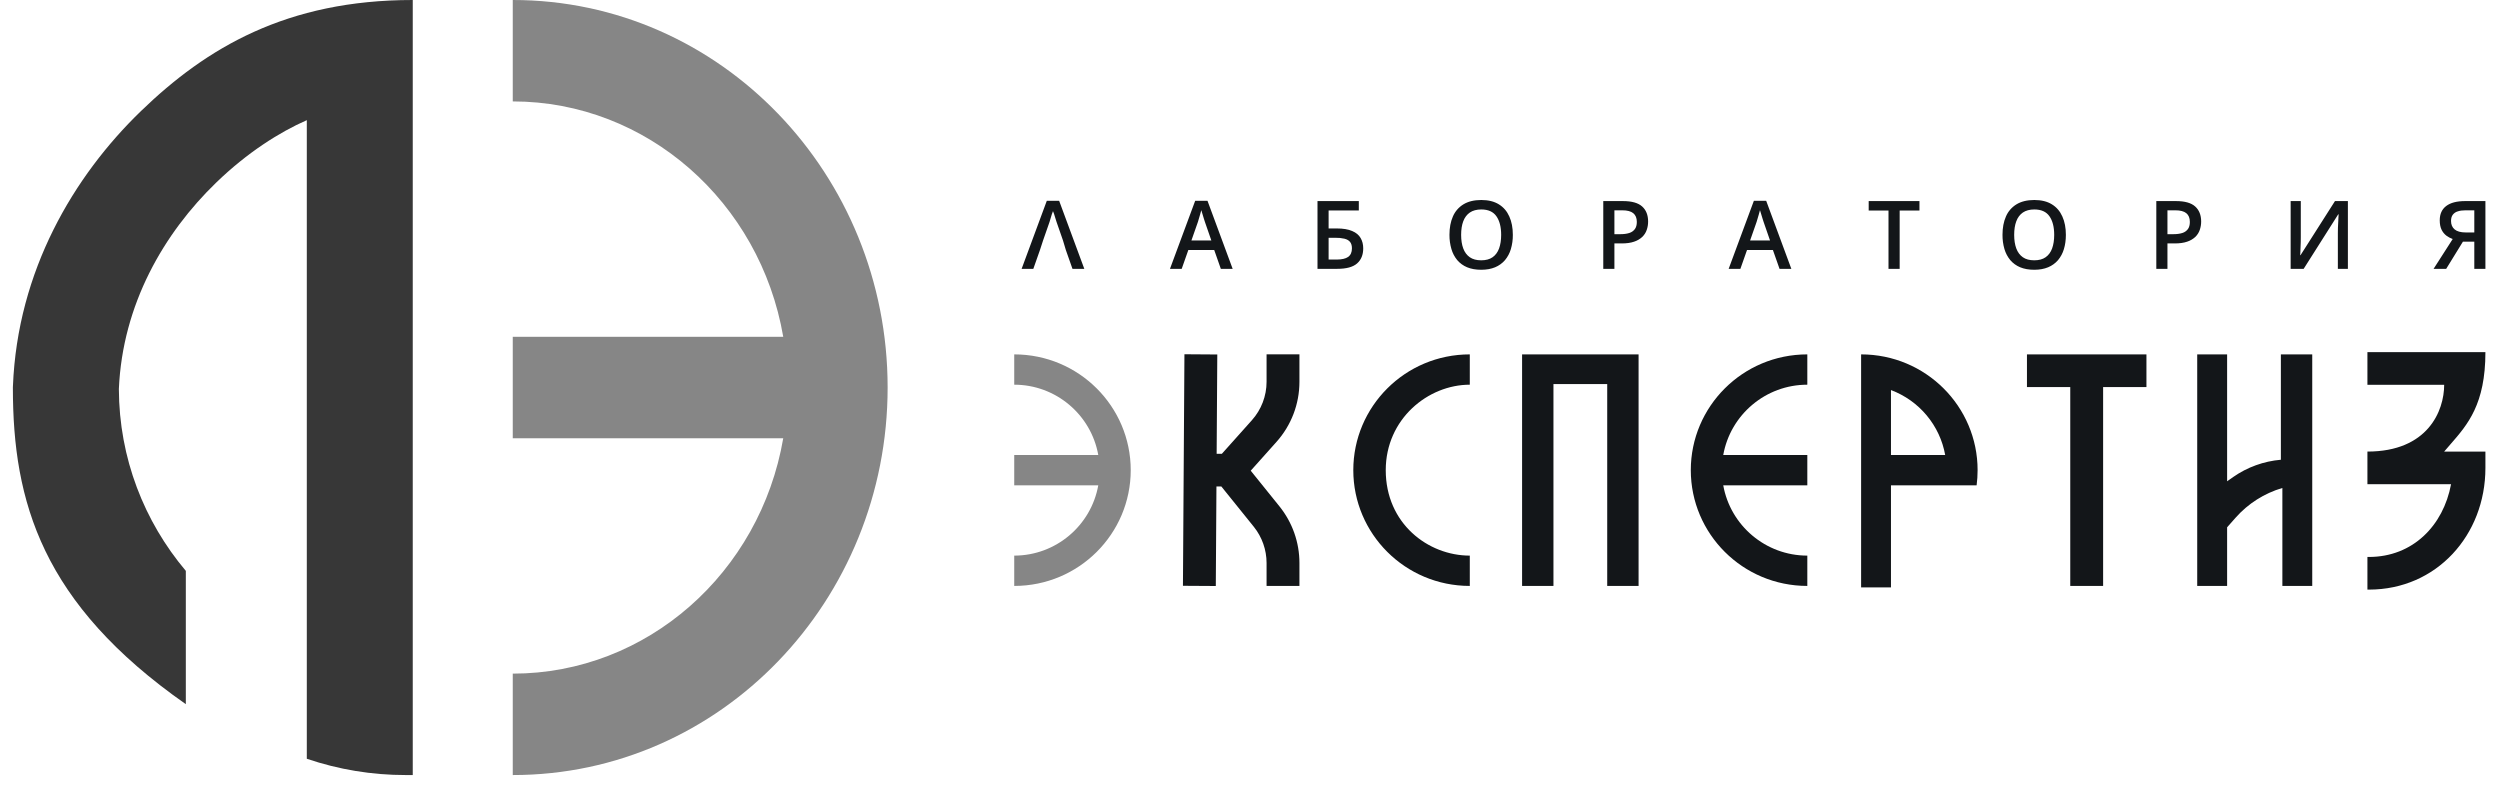<?xml version="1.0" encoding="UTF-8"?> <svg xmlns="http://www.w3.org/2000/svg" width="97" height="31" viewBox="0 0 97 31" fill="none"><g clip-path="url(#clip0_128_878)"><path d="M19.895 3.935C25.104 3.935 29.495 7.848 30.39 13.068H19.895V17.004H30.39C29.495 22.224 25.104 26.137 19.895 26.137V30.072C27.97 30.072 34.44 23.298 34.44 15.036C34.44 6.775 27.97 0 19.895 0V3.935Z" fill="#868686"></path><path d="M5.474 4.305C8.011 1.854 11.121 0 16.015 0V30.072H15.741C14.434 30.073 13.136 29.859 11.904 29.44V4.662C10.837 5.132 9.591 5.922 8.394 7.079C6.355 9.049 4.754 11.813 4.612 15.092C4.621 17.78 5.597 20.237 7.21 22.15V27.322C1.625 23.418 0.5 19.462 0.5 15.055V15.017L0.502 14.979C0.68 10.506 2.857 6.834 5.474 4.305Z" fill="#373737"></path><path d="M47.368 10.431L47.112 9.701H46.107L45.85 10.431H45.395L46.373 7.791H46.851L47.827 10.431H47.368ZM47 9.33L46.751 8.611L46.709 8.48C46.675 8.371 46.642 8.263 46.61 8.154C46.596 8.21 46.581 8.265 46.565 8.32C46.548 8.379 46.532 8.436 46.515 8.489L46.479 8.611L46.227 9.33H47ZM51.119 10.431V7.802H52.722V8.167H51.55V8.864H51.865C52.114 8.864 52.314 8.897 52.465 8.964C52.617 9.028 52.726 9.119 52.792 9.235C52.86 9.351 52.893 9.485 52.893 9.636C52.893 9.887 52.813 10.082 52.654 10.222C52.496 10.361 52.239 10.431 51.883 10.431H51.119ZM51.55 10.071H51.856C52.059 10.071 52.209 10.037 52.307 9.969C52.405 9.899 52.455 9.788 52.455 9.636C52.455 9.53 52.431 9.447 52.383 9.388C52.335 9.328 52.263 9.286 52.167 9.262C52.049 9.235 51.928 9.223 51.807 9.226H51.55L51.55 10.071ZM58.698 9.113C58.7 9.3 58.674 9.487 58.621 9.667C58.575 9.823 58.497 9.969 58.392 10.095C58.288 10.215 58.157 10.309 58.01 10.37C57.856 10.434 57.676 10.467 57.471 10.467C57.26 10.467 57.078 10.434 56.924 10.37C56.776 10.309 56.645 10.214 56.541 10.093C56.437 9.966 56.36 9.82 56.315 9.663C56.263 9.483 56.237 9.296 56.239 9.109C56.239 8.838 56.283 8.602 56.372 8.401C56.455 8.205 56.598 8.04 56.78 7.929C56.963 7.817 57.195 7.76 57.474 7.76C57.747 7.76 57.974 7.816 58.155 7.928C58.336 8.039 58.471 8.196 58.561 8.399C58.652 8.6 58.698 8.838 58.698 9.113ZM56.692 9.113C56.692 9.315 56.719 9.491 56.774 9.64C56.829 9.787 56.914 9.901 57.028 9.981C57.143 10.061 57.29 10.1 57.47 10.1C57.651 10.1 57.798 10.061 57.912 9.981C58.026 9.901 58.11 9.787 58.164 9.64C58.218 9.491 58.245 9.315 58.245 9.113C58.245 8.805 58.183 8.564 58.06 8.39C57.938 8.215 57.742 8.127 57.474 8.127C57.294 8.127 57.146 8.167 57.03 8.246C56.915 8.325 56.83 8.438 56.774 8.586C56.719 8.732 56.692 8.908 56.692 9.113ZM62.971 7.802C63.311 7.802 63.558 7.871 63.714 8.01C63.869 8.149 63.947 8.344 63.947 8.595C63.947 8.709 63.929 8.817 63.893 8.92C63.859 9.022 63.801 9.113 63.721 9.192C63.63 9.276 63.521 9.339 63.403 9.377C63.272 9.423 63.111 9.445 62.919 9.445H62.639V10.431H62.207V7.802H62.971ZM62.942 8.16H62.639V9.086H62.874C63.01 9.086 63.125 9.07 63.219 9.039C63.306 9.012 63.381 8.959 63.435 8.886C63.484 8.817 63.509 8.725 63.509 8.611C63.509 8.459 63.462 8.346 63.37 8.271C63.279 8.197 63.136 8.16 62.942 8.16ZM69.046 10.431L68.789 9.701H67.784L67.527 10.431H67.072L68.05 7.791H68.528L69.504 10.431H69.046ZM68.677 9.33L68.428 8.611L68.386 8.48C68.352 8.371 68.319 8.263 68.287 8.154C68.275 8.203 68.26 8.258 68.242 8.32C68.225 8.379 68.209 8.436 68.192 8.489L68.156 8.611L67.904 9.33H68.677ZM73.707 10.431H73.274V8.168H72.505V7.802H74.475V8.168H73.707V10.431ZM80.156 9.113C80.156 9.315 80.13 9.5 80.079 9.667C80.033 9.823 79.955 9.969 79.85 10.095C79.746 10.215 79.615 10.309 79.467 10.37C79.314 10.434 79.134 10.467 78.928 10.467C78.718 10.467 78.536 10.434 78.382 10.37C78.234 10.309 78.103 10.214 77.999 10.093C77.895 9.966 77.818 9.82 77.772 9.663C77.72 9.483 77.695 9.296 77.697 9.109C77.697 8.838 77.741 8.602 77.83 8.401C77.913 8.205 78.056 8.04 78.238 7.929C78.421 7.817 78.653 7.76 78.932 7.76C79.205 7.76 79.432 7.816 79.613 7.928C79.794 8.039 79.929 8.196 80.019 8.399C80.11 8.6 80.156 8.838 80.156 9.113ZM78.15 9.113C78.15 9.315 78.177 9.491 78.232 9.64C78.287 9.787 78.372 9.901 78.486 9.981C78.601 10.061 78.748 10.1 78.928 10.1C79.109 10.1 79.256 10.061 79.37 9.981C79.484 9.901 79.568 9.787 79.622 9.64C79.676 9.491 79.703 9.315 79.703 9.113C79.703 8.805 79.641 8.564 79.518 8.39C79.395 8.215 79.2 8.127 78.932 8.127C78.752 8.127 78.604 8.167 78.487 8.246C78.373 8.325 78.287 8.438 78.232 8.586C78.177 8.732 78.15 8.908 78.15 9.113ZM84.429 7.802C84.768 7.802 85.016 7.871 85.171 8.01C85.327 8.149 85.405 8.344 85.405 8.595C85.405 8.709 85.387 8.817 85.351 8.92C85.316 9.022 85.259 9.113 85.179 9.192C85.088 9.276 84.979 9.339 84.861 9.377C84.73 9.423 84.569 9.445 84.377 9.445H84.097V10.431H83.665V7.802H84.429ZM84.4 8.16H84.097V9.086H84.332C84.467 9.086 84.582 9.07 84.677 9.039C84.764 9.012 84.839 8.959 84.893 8.886C84.942 8.817 84.966 8.725 84.966 8.611C84.966 8.459 84.92 8.346 84.828 8.271C84.737 8.197 84.595 8.16 84.4 8.16ZM88.877 7.802H89.271V9.195C89.271 9.256 89.27 9.322 89.269 9.393C89.267 9.465 89.265 9.535 89.261 9.604C89.259 9.672 89.257 9.733 89.254 9.787C89.252 9.84 89.249 9.878 89.247 9.902H89.26L90.597 7.802H91.098V10.431H90.709V9.048C90.709 8.983 90.71 8.913 90.712 8.837C90.716 8.702 90.723 8.566 90.732 8.431L90.739 8.316H90.723L89.382 10.431H88.877V7.802ZM95.561 9.377L94.912 10.431H94.423L95.165 9.274C95.078 9.243 94.997 9.2 94.922 9.145C94.842 9.084 94.778 9.005 94.734 8.915C94.686 8.817 94.662 8.694 94.662 8.546C94.662 8.304 94.746 8.119 94.914 7.992C95.082 7.865 95.326 7.802 95.645 7.802H96.434V10.431H96.003V9.377H95.561ZM96.003 8.16H95.663C95.542 8.16 95.44 8.174 95.356 8.203C95.279 8.225 95.213 8.272 95.165 8.336C95.122 8.396 95.1 8.475 95.1 8.573C95.1 8.715 95.147 8.824 95.241 8.902C95.334 8.98 95.477 9.019 95.668 9.019H96.003V8.16ZM41.612 10.431L41.355 9.701L41.244 9.33L40.994 8.611L40.953 8.48L40.899 8.305C40.88 8.245 40.868 8.233 40.855 8.192C40.844 8.241 40.827 8.258 40.809 8.32C40.793 8.376 40.776 8.433 40.758 8.489L40.722 8.611L40.471 9.33L40.35 9.701L40.093 10.431H39.639L40.616 7.791H41.095L42.071 10.431H41.612ZM91.856 13.663H96.434C96.434 15.683 95.745 16.473 95.082 17.233C94.998 17.329 94.915 17.424 94.834 17.521H96.434V18.155C96.434 20.763 94.538 22.877 91.914 22.877H91.856V21.61H91.914C93.617 21.61 94.801 20.394 95.101 18.788H91.856V17.521C94.203 17.521 94.834 15.938 94.834 14.93H91.856V13.663ZM50.418 14.814V13.749H49.143V14.814C49.143 15.364 48.94 15.895 48.572 16.306L47.408 17.608H47.206L47.231 13.754L45.956 13.745L45.898 22.729L47.173 22.737L47.198 18.875H47.388L48.648 20.439C48.968 20.838 49.143 21.333 49.143 21.843V22.733H50.418V21.843C50.418 21.045 50.145 20.271 49.644 19.648L48.528 18.263L49.525 17.148C50.101 16.505 50.418 15.675 50.418 14.814Z" fill="#131619"></path><path d="M39.352 14.926C40.971 14.926 42.335 16.094 42.613 17.654H39.352V18.83H42.613C42.335 20.389 40.97 21.558 39.352 21.558V22.734C41.861 22.734 43.872 20.71 43.872 18.242C43.872 15.774 41.861 13.75 39.352 13.75V14.926Z" fill="#868686"></path><path d="M70.124 14.926C68.505 14.926 67.14 16.094 66.862 17.654H70.124V18.83H66.862C67.14 20.389 68.505 21.558 70.124 21.558V22.734C67.614 22.734 65.603 20.71 65.603 18.242C65.603 15.774 67.614 13.75 70.124 13.75V14.926Z" fill="#131619"></path><path fill-rule="evenodd" clip-rule="evenodd" d="M72.211 22.791H73.37V18.83H76.693C76.718 18.637 76.731 18.441 76.731 18.242C76.731 15.774 74.721 13.75 72.211 13.75V22.791ZM73.37 17.654H75.473C75.372 17.089 75.125 16.56 74.756 16.118C74.388 15.676 73.91 15.338 73.37 15.134V17.654Z" fill="#131619"></path><path d="M57.028 14.926C55.41 14.926 53.767 16.255 53.767 18.242C53.767 20.315 55.41 21.558 57.028 21.558V22.734C54.519 22.734 52.508 20.71 52.508 18.242C52.508 15.774 54.519 13.75 57.028 13.75V14.926ZM63.577 13.75H59.057V22.734H60.274V14.902H62.36V22.734H63.577V13.75ZM88.498 13.75H89.715V22.734H88.556V18.933C87.855 19.14 87.227 19.538 86.744 20.084L86.412 20.459V22.734H85.252V13.75H86.412V18.674L86.651 18.506C87.196 18.126 87.834 17.895 88.498 17.838V13.75ZM83.282 13.75H78.646V15.017H80.326V22.734H81.601V15.017H83.282V13.75Z" fill="#131619"></path></g><defs><clipPath id="clip0_128_878"><rect width="96" height="30.072" fill="white" transform="translate(0.5)"></rect></clipPath></defs></svg> 